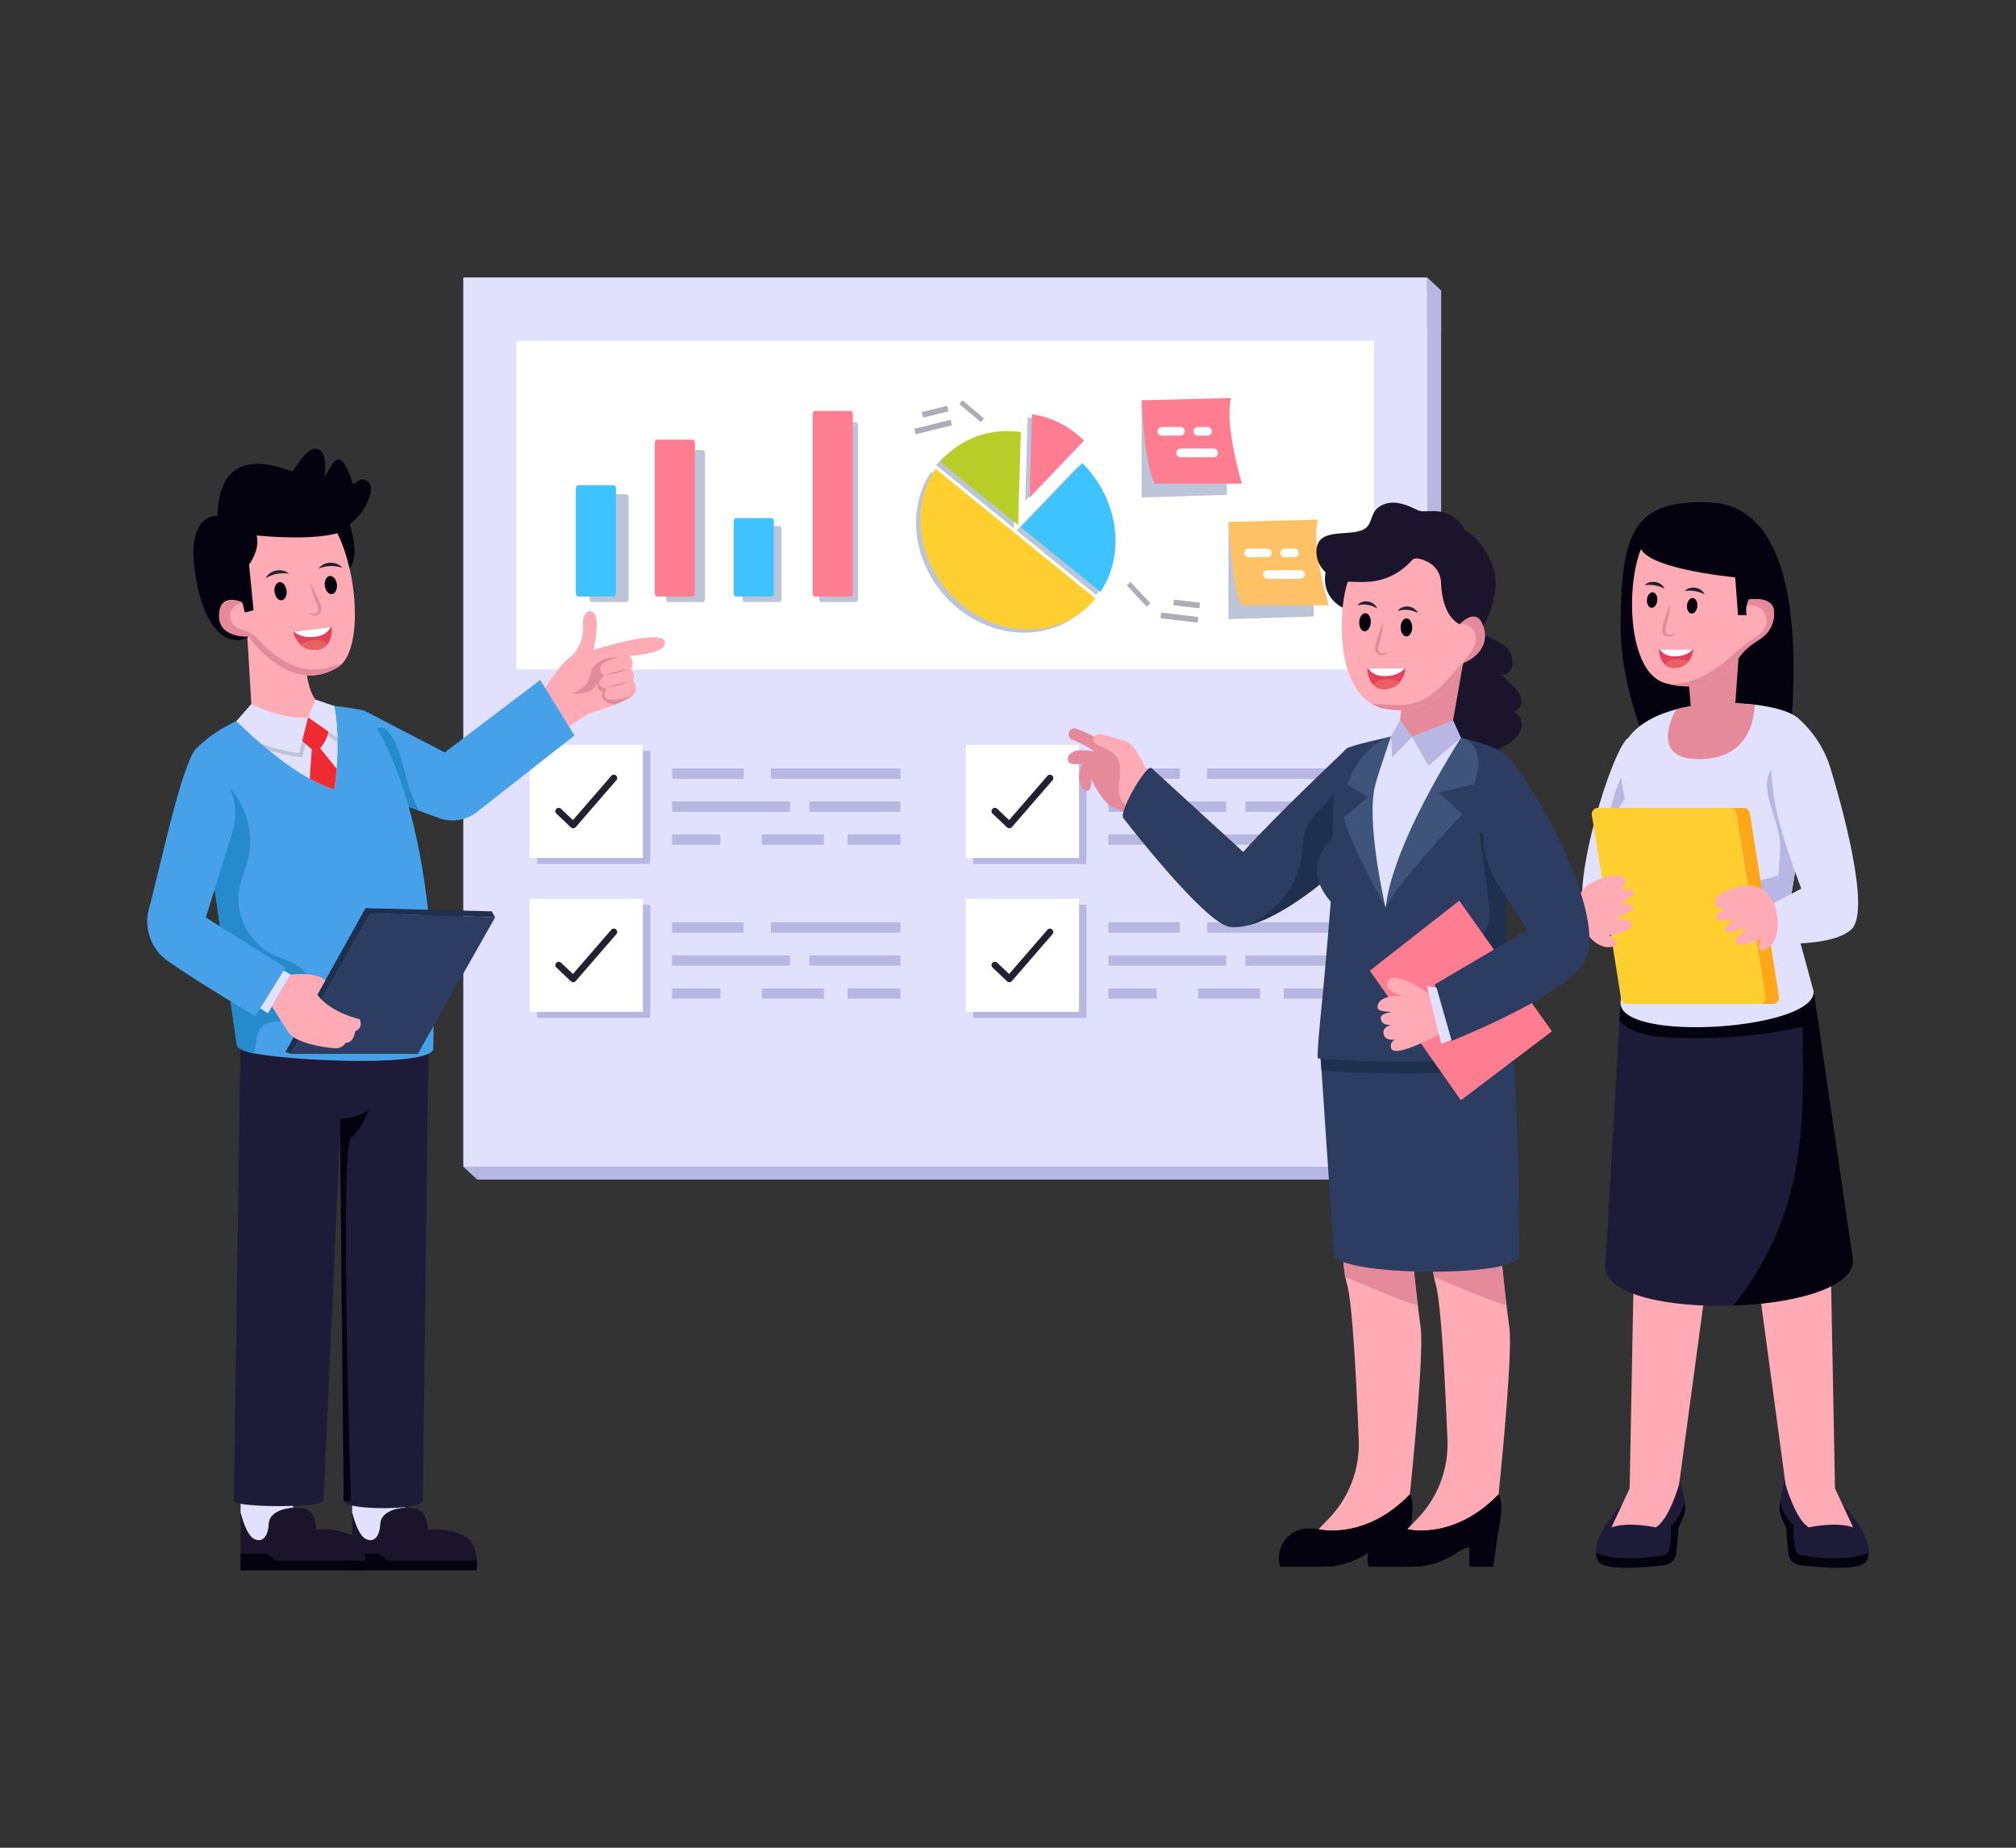 <svg xmlns="http://www.w3.org/2000/svg" enable-background="new 0 0 600 550" viewBox="0 0 600 550" id="survey-analysis"><rect x="0" y="0" width="600" height="550" fill="#333333" stroke="none"/><g><path fill="#b7b7e4" d="M142.037 86.445h286.87v264.677h-286.87z"></path><path fill="#e1e1fe" d="M137.884 82.596h286.87v264.677h-286.87z"></path><path fill="#b7b7e4" d="M428.904 86.445V98.95l-4.148-.847V82.595z"></path><path fill="#fff" d="M153.703 101.424h255.231v97.832H153.703z"></path><path fill="#bcc4d8" d="M187.062 148.079v30.166c0 .538-.298.978-.646.978h-10.282c-.364 0-.662-.44-.662-.978v-30.166c0-.539.298-.98.662-.98h10.282c.348 0 .646.441.646.98zM232.594 157.547v20.698c0 .538-.299.978-.646.978h-10.282c-.364 0-.662-.44-.662-.978v-20.698c0-.538.298-.954.662-.954h10.282c.347 0 .646.416.646.954zM255.36 126.671v51.574c0 .538-.299.978-.647.978h-10.281c-.365 0-.663-.44-.663-.978V126.67c0-.538.298-.979.663-.979h10.281c.348 0 .646.44.646.98zM209.828 134.916v43.329c0 .538-.299.978-.646.978H198.9c-.364 0-.662-.44-.662-.978v-43.329c0-.538.298-.954.662-.954h10.282c.347 0 .646.416.646.954z"></path><path fill="#3ec3fe" d="M183.33 145.43v31.13c0 .556-.307 1.01-.666 1.01h-10.61c-.376 0-.684-.454-.684-1.01v-31.13c0-.556.308-1.01.683-1.01h10.611c.359 0 .667.454.667 1.01zM230.319 155.2v21.36c0 .556-.308 1.01-.667 1.01h-10.61c-.376 0-.684-.454-.684-1.01V155.2c0-.555.308-.984.684-.984h10.61c.36 0 .667.429.667.984z"></path><path fill="#ff7d90" d="M253.813 123.337v53.223c0 .556-.308 1.01-.667 1.01h-10.61c-.376 0-.684-.454-.684-1.01v-53.223c0-.556.308-1.01.684-1.01h10.61c.36 0 .667.454.667 1.01zM206.825 131.846v44.714c0 .556-.308 1.01-.667 1.01h-10.61c-.376 0-.684-.454-.684-1.01v-44.714c0-.556.308-.985.683-.985h10.611c.359 0 .667.43.667.985z"></path><path fill="#bcc4d8" d="m326.231 177.127-23.697-19.24 18.27-19.114c5.29 5.27 8.922 12.292 9.736 20.022.728 6.927-.93 13.295-4.309 18.332zM301.721 157.232l-23.136-18.765c4.678-5.67 11.742-9.208 19.99-9.208 1.32 0 2.64.095 3.949.274l-.803 27.7zM324.753 179.112c-4.668 5.671-11.722 9.209-19.97 9.209-15.955 0-30.253-13.221-31.975-29.526-.728-6.927.94-13.305 4.309-18.342l47.636 38.66zM321.342 132.1l-16.22 16.98.718-24.816c5.86.803 11.288 3.664 15.502 7.835zM339.769 119.15v28.949l25.362-.795v-3.336z"></path><path fill="#ff7d90" d="m366.369 118.48-26.6.67s.746 19.406 3.918 24.818h25.938s-5.265-17.284-3.256-25.488z"></path><path fill="#fff" d="M351.305 127.095h-5.527a1.292 1.292 0 0 0 0 2.585h5.527a1.292 1.292 0 1 0 0-2.585zM355.181 128.387c0 .714.579 1.293 1.293 1.293h2.916a1.292 1.292 0 1 0 0-2.585h-2.916c-.714 0-1.293.579-1.293 1.292zM361.19 133.524h-9.794a1.292 1.292 0 0 0 0 2.585h9.793a1.292 1.292 0 1 0 0-2.585z"></path><path fill="#bcc4d8" d="M365.615 155.347v28.95l25.363-.795v-3.336z"></path><path fill="#ffc165" d="m392.216 154.678-26.6.67s.746 19.406 3.918 24.818h25.938s-5.265-17.284-3.256-25.488z"></path><path fill="#fff" d="M377.152 163.293h-5.527a1.292 1.292 0 0 0 0 2.585h5.527a1.292 1.292 0 1 0 0-2.585zM381.028 164.585c0 .714.579 1.293 1.293 1.293h2.916a1.292 1.292 0 0 0 0-2.585h-2.916c-.714 0-1.293.579-1.293 1.292zM387.036 169.722h-9.793a1.292 1.292 0 0 0 0 2.585h9.793a1.292 1.292 0 1 0 0-2.585z"></path><path fill="#b7cd28" d="m303.008 156.29-23.129-18.767c4.672-5.67 11.735-9.209 19.983-9.209 1.327 0 2.648.097 3.951.272l-.805 27.705z"></path><path fill="#ffcf30" d="m278.41 139.512 47.633 38.657c-4.663 5.669-11.725 9.209-19.973 9.209-15.949 0-30.254-13.222-31.968-29.528-.729-6.93.932-13.3 4.308-18.338z"></path><path fill="#3ec3fe" d="M331.83 157.85c.729 6.93-.932 13.292-4.308 18.33l-23.7-19.232 18.273-19.119c5.29 5.266 8.923 12.293 9.736 20.021z"></path><path fill="#ff7d90" d="m322.632 131.156-16.224 16.98.719-24.82c5.86.803 11.296 3.664 15.505 7.84z"></path><path fill="#aeacb6" d="M288.462 118.229h1.442v8.351h-1.442z" transform="rotate(-49.927 289.183 122.405)"></path><path fill="#aeacb6" d="M338.124 172.554h1.505v8.714h-1.505z" transform="rotate(-43.202 338.876 176.91)"></path><path fill="#aeacb6" d="M350.175 178.287h1.69v11.115h-1.69z" transform="rotate(-83.276 351.02 183.845)"></path><path fill="#aeacb6" d="M352.322 175.873h1.69v7.805h-1.69z" transform="rotate(-83.276 353.167 179.775)"></path><path fill="#aeacb6" d="M272.169 126.267h11.115v1.69h-11.115z" transform="rotate(-13.803 277.726 127.112)"></path><path fill="#aeacb6" d="M274.407 121.703h7.805v1.69h-7.805z" transform="rotate(-13.803 278.31 122.549)"></path><path fill="#b7b7e4" d="M159.854 223.506h33.668v33.668h-33.668z"></path><path fill="#fff" d="M157.662 221.721h33.668v33.668h-33.668z"></path><path fill="#222130" d="m169.903 246.276-4.313-4.087a1 1 0 0 1 1.375-1.452l3.554 3.368 11.44-13.2a1.001 1.001 0 0 1 1.511 1.31l-12.124 13.99a1 1 0 0 1-1.443.07z"></path><path fill="#b7b7e4" d="M200.045 228.735h21.284v3.087h-21.284zM229.439 228.735h38.542v3.087h-38.542zM200.045 238.555h35.1v3.087h-35.1zM240.852 238.555h27.129v3.087h-27.129zM200.045 248.375h14.376v3.087h-14.376zM226.736 248.375h18.471v3.087h-18.471zM252.265 248.375h15.716v3.087h-15.716zM159.854 269.317h33.668v33.668h-33.668z"></path><path fill="#fff" d="M157.662 267.532h33.668V301.2h-33.668z"></path><path fill="#222130" d="M169.903 292.087 165.59 288a1 1 0 0 1 1.375-1.452l3.554 3.368 11.44-13.2a1.001 1.001 0 0 1 1.511 1.31l-12.124 13.99a1 1 0 0 1-1.443.071z"></path><path fill="#b7b7e4" d="M200.045 274.546h21.284v3.087h-21.284zM229.439 274.546h38.542v3.087h-38.542zM200.045 284.366h35.1v3.087h-35.1zM240.852 284.366h27.129v3.087h-27.129zM200.045 294.186h14.376v3.087h-14.376zM226.736 294.186h18.471v3.087h-18.471zM252.265 294.186h15.716v3.087h-15.716zM289.664 223.506h33.668v33.668h-33.668z"></path><path fill="#fff" d="M287.472 221.721h33.668v33.668h-33.668z"></path><path fill="#222130" d="m299.714 246.276-4.314-4.087a1 1 0 0 1 1.375-1.452l3.555 3.368 11.44-13.2a1.001 1.001 0 0 1 1.51 1.31l-12.123 13.99a1 1 0 0 1-1.443.07z"></path><path fill="#b7b7e4" d="M329.856 228.735h21.284v3.087h-21.284zM359.249 228.735h38.542v3.087h-38.542zM329.856 238.555h35.1v3.087h-35.1zM370.662 238.555h27.129v3.087h-27.129zM329.856 248.375h14.376v3.087h-14.376zM356.546 248.375h18.471v3.087h-18.471zM382.075 248.375h15.716v3.087h-15.716zM289.664 269.317h33.668v33.668h-33.668z"></path><path fill="#fff" d="M287.472 267.532h33.668V301.2h-33.668z"></path><path fill="#222130" d="M299.714 292.087 295.4 288a1 1 0 0 1 1.375-1.452l3.555 3.368 11.44-13.2a1.001 1.001 0 0 1 1.51 1.31l-12.123 13.99a1 1 0 0 1-1.443.071z"></path><path fill="#b7b7e4" d="M329.856 274.546h21.284v3.087h-21.284zM359.249 274.546h38.542v3.087h-38.542zM329.856 284.366h35.1v3.087h-35.1zM370.662 284.366h27.129v3.087h-27.129zM329.856 294.186h14.376v3.087h-14.376zM356.546 294.186h18.471v3.087h-18.471zM382.075 294.186h15.716v3.087h-15.716zM137.884 347.273l4.153 3.849v-3.85z"></path><path fill="#e1e1fe" d="M87.22 442.983v5.863c-3.546.189-7.046 1.7-7.204 4.733-.207 3.892-1.876 5.732-4.378 4.535-2.384-1.143-3.887-7.248-4.022-7.82l-.01-.04v-9.822l13.125-1.741 2.488 4.292zM120.42 442.983v5.863c-3.545.189-7.045 1.7-7.203 4.733-.207 3.892-1.876 5.732-4.378 4.535-2.384-1.143-3.887-7.248-4.022-7.82l-.009-.04v-9.822l13.124-1.741 2.489 4.292z"></path><path fill="#1d1b37" d="m127.618 305.767-.104 7.505-.234 16.904-1.43 116.571c0 2.592-18.695 2.87-22.772.846-.499-.247-.778-.53-.778-.846l-1.102-109.143-4.509 100.172-.467 8.971c0 .086-.045.167-.126.239-1.98 1.844-26.52 1.764-26.52-.239l1.72-118.056.26-16.08.122-7.397c8.585.823 16.935 1.399 24.962 1.642 6.578.202 12.94.175 19.041-.117 4.099-.198 8.085-.513 11.937-.972z"></path><path fill="#04020f" d="M104.455 338.618c-3.212 2.66-.414 96.618.005 108.131h-2.16l-1.102-113.651s6.384-.522 8.625-2.92c0 0-1.908 5.579-5.368 8.44z"></path><path fill="#1b152b" d="M141.846 467.405h-37.038v-17.151l.009.04c.135.572 1.638 6.677 4.022 7.82 2.502 1.197 4.171-.643 4.378-4.535.158-3.033 3.658-4.544 7.204-4.733a13.73 13.73 0 0 1 2.965.148c4.26.693 3.869 6.39 3.869 6.39s5.35-.833 10.564 1.6c3.168 1.477 3.973 5.013 4.117 7.555a15.89 15.89 0 0 1-.09 2.866z"></path><path fill="#04020f" d="M141.846 467.405h-37.038v-4.9h7.806l2.677 2.034h26.645a15.89 15.89 0 0 1-.09 2.866z"></path><path fill="#1b152b" d="M108.645 467.405H71.607v-17.151l.009.04c.135.572 1.638 6.677 4.022 7.82 2.502 1.197 4.171-.643 4.378-4.535.158-3.033 3.658-4.544 7.203-4.733a13.73 13.73 0 0 1 2.965.148c4.261.693 3.87 6.39 3.87 6.39s5.35-.833 10.564 1.6c3.168 1.477 3.973 5.013 4.117 7.555.09 1.638-.09 2.866-.09 2.866z"></path><path fill="#04020f" d="M108.645 467.405H71.607v-4.9h7.806l2.677 2.034h26.645c.09 1.638-.09 2.866-.09 2.866z"></path><path fill="#feabb5" d="M187.416 195.22c.014.016.035.04.042.056.028.04.07.098.111.162.375.565 1.24 2.15.149 3.533 0 0 .983 1.2.846 2.483-.032.336-.14.682-.372 1.012 0 0 1.125 1.272.95 2.752v.007a2.54 2.54 0 0 1-.353 1.06c-.114.2-.266.389-.449.583l-.008.008c-.158.165-.33.314-.542.476-.918.689-2.708 1.53-4.807 2.38a93.27 93.27 0 0 1-6.934 2.438c-2.194.666-7.871 5.126-8.691 5.19-3.485-2.801-5.37-7.296-5.249-12.464 0 0 4.928-7.559 7.256-9.047 2.329-1.487 4.565-5.99 4.152-9.588-.421-3.598 1.964-5.551 3.47-3.475 1.506 2.068-.311 10.638-.311 10.638s19.899-6.29 21.131-2.534c1.24 3.757-10.391 4.33-10.391 4.33z"></path><path fill="#e48a9a" d="M188.79 206.289a3.127 3.127 0 0 1-.453.581 4.079 4.079 0 0 1-.546.482c-.916.685-2.711 1.533-4.806 2.377h-.005c-5.466-.938-3.562-3.967-3.562-3.967-1.569.17-1.88-2.431-1.88-2.431-.885 3.725-7.186 3.122-7.186 3.122 6.975-3.203 4.113-5.798 6.825-8.53 2.713-2.738 6.8-2.137 6.8-2.137l.851 3.398 3.735 2.273c-.034.335-.142.68-.372 1.01 0 0 1.718 1.941.6 3.822z"></path><path fill="#feabb5" d="M189.142 205.218v.007c-.11.354-.228.708-.353 1.06l-.449.583-.008.008c-.238.106-4.544 2.022-7.231 1.207-2.755-.842-.225-3.438-.225-3.438s-1.164.686-2.272-.5c-1.114-1.195 1.337-3.112 1.337-3.112s-1.428-.464-1.3-2.254c.19-2.679 8.775-3.56 8.775-3.56.014.017.035.041.042.057.028.04.07.098.111.162.375.565 1.24 2.15.149 3.533 0 0 .983 1.2.846 2.483-.032.336-.14.682-.372 1.012 0 0 1.125 1.272.95 2.752z"></path><path fill="#dc7b6b" d="M179.848 200.995a60.025 60.025 0 0 1 7.565-1.862 60.033 60.033 0 0 1-7.565 1.862zM180.876 204.645a39.972 39.972 0 0 1 6.144-1.64 40.05 40.05 0 0 1-6.144 1.64z"></path><path fill="#46a1e9" d="m105.08 234.085 7.124 2.638 2.554.938 9.919 3.65 5.842 2.155a11.921 11.921 0 0 0 11.897-2.127l28.558-22.42-10.206-16.513-28.42 21.566-23.96-12.455-2.908 9.789-.4 12.78z"></path><path fill="#258bca" d="m109.084 224.557 3.12 12.166 2.554.938 9.919 3.65a42.682 42.682 0 0 1-2.795-6.631c-1.264-3.873-2.053-8.117-3.502-11.823-1.086-2.768-3.77-7.978-6.167-5.832-1.43 1.281-2.405 4.55-3.13 7.532z"></path><path fill="#46a1e9" d="m58.006 223.223 2.946 20.732 9.488 66.813c.081 1.272 2.04 2.179 5.16 2.771 13.439 2.54 53.714 3.974 53.348-1.511 1.772-77.347-20.561-100.507-20.561-100.507a78.09 78.09 0 0 0-8.925-1.382c-12.05-1.133-21.318 1.075-28.005 3.985-8.96 3.893-13.289 9.047-13.451 9.1z"></path><path fill="#258bca" d="m60.952 243.955 9.488 66.813c.081 1.272 2.04 2.179 5.16 2.771.185-.645.307-1.313.394-1.958.303-2.266.535-4.817 2.29-6.28 1.97-1.645 4.886-1.134 7.396-1.645 3.12-.633 5.805-3.085 6.711-6.136.907-3.056-.006-6.577-2.277-8.808-2.499-2.458-6.171-3.196-9.297-4.788-6.972-3.55-11.074-11.993-9.558-19.662.564-2.83 1.784-5.485 2.493-8.28 1.911-7.536-.256-15.978-5.56-21.66l-.291 1.452c-.36 2.638-2.319 4.77-4.428 6.385-.813.628-1.673 1.209-2.521 1.796z"></path><path fill="#46a1e9" d="M58.008 223.226c-4.281 6.573-9.016 29.15-13.621 47.127a14.294 14.294 0 0 0 5.543 15.688c9.758 6.82 26.037 16.454 26.037 16.454l8.996-14.446-23.68-14.95 7.914-25.577a18.133 18.133 0 0 0-5.119-18.772l-6.07-5.524z"></path><path fill="#e1e1fe" d="m84.423 288.916 2.15 1.184-6.836 11.5-2.316-1.44zM70.431 214.629a194.908 194.908 0 0 0 7.17 6.63l.019.01c.836.734 1.69 1.449 2.526 2.145 3.994 3.307 8.006 6.176 12.036 8.378 2.434 1.346 4.876 2.433 7.328 3.24.297-2.089.53-4.16.687-6.203.205-2.638.298-5.238.26-7.792 0-.483-.009-.957-.027-1.44a67.223 67.223 0 0 0-.92-9.454 63.456 63.456 0 0 0-6.241-.307c-.427 0-.845.01-1.263.01-3.836.074-7.328.492-10.495 1.151-.743.149-1.476.307-2.182.492-2.917.715-5.786 1.394-8.09 2.387l-.808.753z"></path><path fill="#bcc4d8" d="M70.428 214.624c2.301 2.231 4.87 4.62 7.176 6.636l.012.005c.842.738 1.69 1.453 2.533 2.15 4.067 1.244 8.524 1.865 8.762 1.9l1.028.145 2.522-10.01 8 5.589c-.005-.483-.017-.959-.028-1.441a68.262 68.262 0 0 0-.918-9.46 65.017 65.017 0 0 0-7.507-.29l-1.058 2.568c-.29.018-.592.023-.889.023-3.05 0-6.118-.691-8.547-1.446-.75.15-1.476.313-2.184.494-2.917.72-5.788 1.394-8.088 2.393l-.814.744z"></path><path fill="#feabb5" d="M93.879 208.239c-2.705-3.725-3.052-10.185-2.969-17.143l-17.752-9.38 1.64 27.836 8.06 8.995 8.836-5.015 3.115-1.02-.93-4.273z"></path><path fill="#ee2a33" d="m92.795 223.024-.613 8.768c2.434 1.346 4.876 2.433 7.328 3.24.297-2.089.53-4.16.687-6.203l-4.94-6.13c1.513-1.532 2.414-3.817 2.665-5.934l-1.876-1.496-4.235-1.718s-4.105 2.73-3.845 4.328c.26 1.588 4.83 5.145 4.83 5.145z"></path><path fill="#e1e1fe" d="M70.374 214.621c2.3 2.231 4.87 4.622 7.178 6.639l.011.005c4.393 1.93 11.452 2.9 11.452 2.9l2.679-10.633c-4.48.377-9.134-.86-12.417-2.045-2.701-.982-4.48-1.935-4.48-1.935l-4.423 5.07zM91.694 213.532l8.686 6.066a68.283 68.283 0 0 0-.918-9.46l-5.583-1.9-.663 1.598-1.522 3.696z"></path><path fill="#2c3d61" d="m110.244 271.909 37.127 1.14-23.026 40.646H86.573z"></path><path fill="#1e304e" d="m147.371 273.049-1.037-1.777-37.549-.944-23.822 42.778 1.61.59 23.671-41.787z"></path><path fill="#feabb5" d="M86.573 290.1s7.343-.923 10.268 1.676l-2.383 4.279s2.848 4.804 12.571 7.323c0 0 1.32 2.461-1.32 3.602 0 0-.36 3.481-2.881 3.421 0 0-.78 1.741-3.182 1.621-2.4-.12-11.585-1.38-13.805-4.742-2.221-3.361-4.91-7.688-4.91-7.688l5.642-9.492zM74.004 189.5s12.257 18.009 26.615 9.041a5.828 5.828 0 0 0 1.202-.997c4.4-4.603 4.753-17.303 2.215-28.355-.873-3.825-2.097-7.456-3.62-10.484-1.257-2.505-2.716-4.59-4.35-6.048l-.01.001c-1.92-1.726-4.085-2.562-6.461-2.15C77.002 152.68 66.209 161.2 66.209 161.2l4.237 13.451.418 1.182 1.217 3.42s-6.713-3.22-6.92 3.83c-.207 7.052 8.843 6.417 8.843 6.417z"></path><path fill="#e48a9a" d="M74.004 189.5s12.257 18.009 26.615 9.041a5.828 5.828 0 0 0 1.202-.997c-3.225 1.073-6.888 2.078-10.257 1.642-4.929-.62-9.43-3.566-12.96-7.055-1.508-1.494-2.875-3.247-4.822-4.12-1.209-.539-2.594-.703-3.67-1.48-1.34-.958-1.943-2.825-1.427-4.385.527-1.561 2.127-2.687 3.78-2.647l.131-1.24c.404-.585.136-1.452-.415-1.9-.37-.308-.834-.453-1.317-.526l1.217 3.42s-6.713-3.22-6.92 3.83c-.207 7.052 8.843 6.417 8.843 6.417z"></path><path fill="#04020f" d="m101.112 150.656-.012-.096c-.312-2.55 2.553-5.246 4.584-6.818.827-.64 1.862-1.2 2.875-.943.943.24 1.597 1.163 1.773 2.12s-.047 1.943-.347 2.868c-1.468 4.524-4.935 8.359-9.289 10.273"></path><path fill="#04020f" d="M74.006 189.5s-9.051.634-8.844-6.418c.207-7.05 6.92-3.83 6.92-3.83l.8 3.066 2.579-.66-1.337-13.625s3.373-4.316 2.246-8.646c0 0 15.735 1.69 24.047-.683 2.442-.694 6.325-8.543 5.645-11.088-5.635-21.072-7.877-4.975-10.869-4.396-2.983.567-29.67-17.271-30.48 10.329 0 0-8.86-.881-6.84 15.551 2.551 20.774 11.611 23.456 16.133 20.4z"></path><path fill="#04020f" d="M84.61 145.288a36.007 36.007 0 0 1 5.892-9.611c1.05-1.229 2.573-2.494 4.104-1.976 1.353.458 1.9 2.068 2.075 3.486.538 4.334-.73 8.864-3.438 12.291M96.066 152.656c1.635 1.457 3.093 3.543 4.35 6.048 1.524 3.028 2.748 6.659 3.621 10.484 3.445-4.223-.345-14.778-.623-14.814l-3.163-1.23s-2.747-.391-4.185-.488zM81.706 176.202c.182 1.484 1.137 2.59 2.123 2.469.996-.122 1.645-1.425 1.463-2.909-.182-1.484-1.127-2.591-2.123-2.47-.985.122-1.645 1.426-1.463 2.91zM96.67 174.367c.183 1.484 1.137 2.59 2.123 2.47.996-.123 1.645-1.425 1.463-2.91-.182-1.483-1.126-2.59-2.122-2.469-.986.121-1.645 1.425-1.463 2.91z"></path><path fill="#222130" d="M85.986 170.734c-2.568-.31-4.734.072-6.914 1.377 1.186-2.485 4.851-3.14 6.914-1.377zM101.891 168.998c-2.484-.722-4.683-.694-7.046.24 1.572-2.26 5.295-2.313 7.046-.24z"></path><path fill="#e48a9a" d="M92.237 173.487c1.184 1.865 2.085 3.845 2.92 5.853.447 1.035.952 2.662-.223 3.516-1.097.78-2.397.256-3.34-.405.544.107 1.076.25 1.582.242 1.843-.026 1.824-1.433 1.055-2.977-.804-2.02-1.54-4.067-1.994-6.23z"></path><path fill="#e5415c" d="M87.281 188.034s.436 2.231 2.117 3.824c.994.93 2.406 1.646 4.41 1.583 1.77-.066 2.92-.753 3.646-1.67 1.634-2.01 1.261-5.139 1.261-5.139l-11.434 1.402z"></path><path fill="#fff" d="M87.51 188.006c1.068.96 2.807 1.779 5.576 1.61 3.172-.186 4.649-1.58 5.32-2.946l-10.896 1.336z"></path><path fill="#e86060" d="M89.398 191.858c.994.93 2.406 1.646 4.41 1.583 1.77-.066 2.92-.753 3.646-1.67-.736-.73-2.173-1.564-4.613-1.184-1.786.27-2.834.792-3.443 1.271z"></path><path fill="#e1e1fe" d="M484.645 219.584c-4.653 2.829-17.32 43.596-12.87 53.643 4.529 10.224 26.795-19.212 26.457-19.077-.338.135-9.127-32.387-9.127-32.387l-4.46-2.18z"></path><path fill="#b7b7e4" d="M478.138 255.394c.976 3.352 3.115 6.219 4.789 9.282 4.877 8.926 3.067 13.684 5.823 14.295.979.217 1.916-.489 2.589-1.233 2.291-2.534 3.378-5.98 3.621-9.388.243-3.409-.29-6.821-.886-10.186-1.031-5.832-2.269-11.653-4.208-17.258-.746-2.155-2.873-14.6-6.873-10.195-.92 1.013-2.065 4.378-2.419 5.647-1.628 5.836-4.304 12.614-2.436 19.036z"></path><path fill="#1d1b37" d="M499.413 455.682c.108.631-.243 4.053-.534 6.671a3.992 3.992 0 0 1-3.492 3.53c-5.873.707-18.093 1.776-19.772-1.274-.037-.064-.075-.145-.118-.237a4.984 4.984 0 0 1-.443-1.425 5.63 5.63 0 0 1-.08-.745c-.27-6.186 7.955-14.687 7.955-14.687l17.03-7.362s.917 4.01 1.343 6.898c.13.87.21 1.636.21 2.16 0 2.272-2.272 5.424-2.099 6.47zM531.73 455.682c-.108.631.243 4.053.534 6.671a3.992 3.992 0 0 0 3.492 3.53c5.873.707 18.093 1.776 19.772-1.274.037-.064.075-.145.118-.237a4.98 4.98 0 0 0 .443-1.425 5.63 5.63 0 0 0 .081-.745c.27-6.186-7.956-14.687-7.956-14.687l-17.03-7.362s-.917 4.01-1.343 6.898c-.13.87-.21 1.636-.21 2.16 0 2.272 2.272 5.424 2.099 6.47z"></path><path fill="#feabb5" d="m507.5 384.213-7.779 57.66s-2.967 10.577-6.965 12.77c0 0-7.998-1.806-13.157 0l5.417-11.61 1.29-68.237 21.193 9.417zM523.64 384.213l7.779 57.66s2.966 10.577 6.965 12.77c0 0 7.998-1.806 13.157 0l-5.417-11.61-1.29-68.237-21.194 9.417z"></path><path fill="#04020f" d="M533.055 218.82c-.247 10.147-22.173 12.78-22.173 12.78l-13.96 4.573c-1.935-3.345-14.837-26.587-14.602-50.929.247-26.31 3.709-36.627 26.434-35.71 31.073 1.264 24.554 59.135 24.3 69.287z"></path><path fill="#1d1b37" d="M551.469 375.1c.228 8.22-17.505 12.893-35.635 13.517-18.707.655-37.834-2.999-38.062-11.485l4.216-73.248.305-5.335 32.476-10.587 25.032 7.23L551.47 375.1z"></path><path fill="#04020f" d="M551.469 375.1c.228 8.22-17.505 12.893-35.635 13.517 7.817-9.605 13.616-20.862 16.859-32.834 4.391-16.226 4.08-33.298 3.737-50.11a151.096 151.096 0 0 1-40.026 3.128c-5.176-.282-11.06-1.324-14.416-4.917l.305-5.335 32.476-10.587 25.032 7.23L551.47 375.1z"></path><path fill="#e1e1fe" d="M539.794 295.193c.144 11.37-57.364 15.138-57.501 3.356l.152-1.416 3.988-37.149s-3.44-3.676-6.758-7.946c-2.208-2.839.25-8.242 2.146-11.546.959-1.659 1.766-2.793 1.766-2.793s-2.405-10.518-.853-14.628c2.512-6.577 9.272-10.107 16.136-11.919a49.697 49.697 0 0 1 4.36-.951c6.41-1.096 13.251-1.12 19.013-.442 5.792.678 10.488 2.063 12.55 3.753 0 0 .016.007.03.022 3.593 3.03 2.832 18.076 1.295 31.73a361.756 361.756 0 0 1-1.637 12.498c-.091.578-.175 1.141-.258 1.69-.16 1.073-.32 2.077-.472 3.006-.214 1.392-.419 2.603-.587 3.6a426.483 426.483 0 0 1-.502 2.938l1.005 3.698 2.207 8.106 3.92 14.393z"></path><path fill="#bcc4d8" d="M528.438 264.33c.198.19.426.327.67.403.023.838-1.264-.99-.67-.403z"></path><path fill="#b7b7e4" d="M536.118 245.264a361.756 361.756 0 0 1-1.637 12.498c-.091.578-.175 1.141-.258 1.69-.16 1.073-.32 2.077-.472 3.006a8.53 8.53 0 0 1-1.918 1.697c-.8.517-1.873.852-2.725.578-.084-3.447.769-9.688.685-13.136-.152-6.02-3.782-11.924-3.935-17.937-.038-1.72.662-4.211 1.979-5.596 1.278-1.34 3.874-1.796 5.312-.51 1.271 1.126 1.523 2.983 1.69 4.673.426 4.346.86 8.692 1.279 13.037z"></path><path fill="#b7b7e4" d="M533.164 266.058a426.483 426.483 0 0 1-.502 2.938l1.005 3.698c-6.135.921-12.406.26-18.525-.73-9.913-1.614-19.785-4.044-29.774-2.025.01-.104 1.071-10.02 1.004-9.392 3.21-1.364 5.105.35 22.24 1.698 4.954.388 9.962.616 14.864-.19 3.92-.648 7.786-2.01 11.005-4.293-.091.578-.175 1.141-.258 1.69-.404 2.679-.777 4.947-1.059 6.606z"></path><path fill="#e1e1fe" d="M534.796 213.514s7.04 5.37 9.986 15.115c2.946 9.745 12.39 42.682 6.119 48.12s-23.836 3.944-23.836 3.944l-.413-11.195 9.443-4.986s-6.724-17.3-8.084-27.045c-1.36-9.745-2.9-25.621 6.785-23.953z"></path><path fill="#04020f" d="M499.41 455.682c.108.631-.243 4.053-.534 6.671a3.992 3.992 0 0 1-3.493 3.53c-5.872.707-18.092 1.776-19.77-1.274-.039-.064-.076-.145-.12-.237-.08-.189-.178-.427-.27-.68a4.98 4.98 0 0 1-.172-.745 5.63 5.63 0 0 1-.081-.745c6.029 2.85 19.512 1.296 21.018.351 1.668-1.042 1.338-8.604 1.338-8.604 2.915-2.078 3.973-6.898 3.973-6.898.13.87.21 1.636.21 2.16 0 2.272-2.272 5.424-2.1 6.47zM531.73 455.682c-.108.631.243 4.053.534 6.671a3.992 3.992 0 0 0 3.492 3.53c5.873.707 18.093 1.776 19.772-1.274.037-.064.075-.145.118-.237.081-.189.178-.427.27-.68a4.98 4.98 0 0 0 .173-.745 5.63 5.63 0 0 0 .081-.745c-6.029 2.85-19.512 1.296-21.018.351-1.668-1.042-1.339-8.604-1.339-8.604-2.914-2.078-3.972-6.898-3.972-6.898-.13.87-.21 1.636-.21 2.16 0 2.272 2.272 5.424 2.099 6.47z"></path><path fill="#ffcf30" d="M523.644 298.812h-39.379a1.825 1.825 0 0 1-1.798-1.534l-8.7-54.68a1.818 1.818 0 0 1 1.799-2.104h39.378c.893 0 1.652.652 1.793 1.534l8.705 54.674a1.826 1.826 0 0 1-1.798 2.11z"></path><path fill="#ffa719" d="M527.67 298.812h-4.026a1.826 1.826 0 0 0 1.798-2.11l-8.705-54.674a1.819 1.819 0 0 0-1.793-1.534h4.027c.893 0 1.657.652 1.798 1.534l8.7 54.674a1.822 1.822 0 0 1-1.799 2.11z"></path><path fill="#e48a9a" d="M522.215 209.762c-.124 4.333-1.787 15.842-15.895 16.195-14.26.359-9.617-10.78-7.483-14.807a49.555 49.555 0 0 1 4.362-.947l-.718-8.453 14.949-5.972-.964 13.526 5.749.458z"></path><path fill="#feabb5" d="M528.664 271.103c-.645-3.161-3.697-8.86-10.673-7.255-6.975 1.605-8.23 4.046-7.394 5.511s2.651.907 2.651.907-3.627 2.58-2.372 3.488 5.15-.527 5.15-.527-3.964 3.805-2.15 4.154c1.814.349 6.208-1.465 6.208-1.465s-5.371 4.325-2.79 5.162c2.58.837 6.79-1.836 6.79-1.836s-1.341 3.342-.016 3.62c1.325.28 6.592-1.98 4.596-11.76zM470.342 274.552c-1.377-2.918-2.347-9.308 4.2-12.202 6.546-2.894 9.014-1.692 9.221-.017.208 1.674-1.579 2.314-1.579 2.314s4.45-.106 3.989 1.372-4.44 2.663-4.44 2.663 5.454.672 4.21 2.038c-1.242 1.366-5.848 2.546-5.848 2.546s6.892.246 5.327 2.462c-1.566 2.216-6.538 2.598-6.538 2.598s3.077 1.872 2.183 2.889c-.894 1.017-6.466 2.363-10.725-6.663zM528.016 182.335c.061 4.356-2.497 6.904-4.85 8.322-2.343 1.418-4.408 3.237-5.96 5.497-4.7 6.852-12.216 9.834-21.575 7.192-14.57-4.058-11.385-46.523-1.305-45.793 12.278.883 27.823 9.493 27.823 9.493l-1.048 6.894-.689 4.552s7.532-1.397 7.604 3.843z"></path><path fill="#e48a9a" d="M528.016 182.335c.061 4.356-2.497 6.904-4.85 8.322-2.343 1.418-4.408 3.237-5.96 5.497-2.897 4.223-9.082 10.048-20.188 7.541 3.75-.144 7.48-1.13 10.767-2.928 4.983-2.733 8.836-7.1 13.521-10.305 1.5-1.028 3.155-2.014 3.966-3.637.874-1.737.483-4.028-.904-5.384-1.397-1.367-3.688-1.695-5.414-.781l-1.994-.781c.853-1.726 1.716-3.462 3.01-4.89.34-.38.72-.73 1.13-1.049l-.688 4.552s7.532-1.397 7.604 3.843z"></path><path fill="#04020f" d="M520.408 178.492s-1.146 2.163-.55 4.613h-2.583l-.86-11.257s-29.769-2.736-28.274-10.196c1.495-7.46 11.588-8.873 11.985-8.94s12.58 0 12.58 0l7.702 7.55s5.607 3.707 5.74 4.104c.132.398.198 4.702 0 4.966-.199.265-5.74 9.16-5.74 9.16zM505.162 180.477c-.126 1.273-.92 2.238-1.767 2.154-.854-.085-1.435-1.187-1.308-2.46.126-1.272.912-2.238 1.766-2.153.846.084 1.436 1.186 1.31 2.46z"></path><path fill="#222130" d="M501.394 175.884c1.683-1.654 4.96-1.143 5.941 1.042-1.949-.985-3.715-1.255-5.941-1.042z"></path><path fill="#04020f" d="M493.24 178.763c-.127 1.273-.922 2.238-1.767 2.154-.855-.085-1.435-1.187-1.31-2.46.127-1.272.913-2.238 1.768-2.153.845.084 1.435 1.186 1.308 2.46z"></path><path fill="#222130" d="M489.471 174.17c1.684-1.654 4.96-1.143 5.942 1.042-1.95-.985-3.716-1.255-5.942-1.042z"></path><path fill="#e48a9a" d="M497.158 179.728c-.182 2.181-.659 4.282-1.205 6.364-.57 1.61-.42 2.989 1.39 2.794.498-.052 1.004-.256 1.525-.425-.845.765-2.06 1.438-3.235.803-1.26-.698-.96-2.36-.645-3.433.579-2.073 1.227-4.128 2.17-6.103z"></path><path fill="#e5415c" d="M503.994 193.315s-.143 2.018-1.456 3.608c-.777.928-1.946 1.714-3.723 1.875-1.572.134-2.661-.348-3.402-1.08-1.662-1.599-1.67-4.403-1.67-4.403h10.25z"></path><path fill="#fff" d="M503.789 193.315c-.84.965-2.287 1.875-4.751 2.027-2.822.179-4.277-.893-5.019-2.027h9.77z"></path><path fill="#e86060" d="M502.538 196.923c-.777.928-1.946 1.714-3.723 1.875-1.572.134-2.661-.348-3.402-1.08.57-.724 1.75-1.617 3.946-1.545 1.608.044 2.59.393 3.18.75z"></path><path fill="#e48a9a" d="m340.776 236.187-4.874 5.712s-1.92-.312-4.854-1.682c-2.924-1.37-6.336-8.363-6.336-8.363s.332 3.189-.984 3.502c-1.316.303-2.059-1.623-2.507-3.051-.458-1.419.908-5.019.908-5.019s-3.1.508-3.86-.196c-.76-.714-.76-2.386 1.209-3.345 1.9-.93 5.868-.078 6.2-.01-1.492-1.31-4.66-2.768-6.59-3.6a1.722 1.722 0 0 1-.907-2.279 1.719 1.719 0 0 1 2.213-.93c2.223.881 6.044 2.485 6.063 3.16 0 0 7.983 3.248 8.178 3.15.254 0 6.141 12.951 6.141 12.951z"></path><path fill="#feabb5" d="M342.828 233.793s-3.774-12.276-8.166-13.255c-4.393-.98-8.134-3.429-9.24-.751-1.106 2.677 7.157 2.318 7.808 7.9s-2.45 9.783 3.508 13.234l6.09-7.128z"></path><path fill="#2c3d61" d="M334.292 243.47s24.3 31.59 31.798 32.452c1.632.187 3.427 0 5.3-.465 11.774-2.889 26.76-16.677 26.76-16.677l1.463-21.46 1.332-14.608s-21.531 20.314-30.948 30.881l-27.18-24.89c-1.353-1.903-9.871 12.872-8.525 14.767z"></path><path fill="#1e304e" d="M371.39 275.457c11.774-2.889 26.76-16.677 26.76-16.677l1.463-21.46a65.057 65.057 0 0 0-.898-2.702l-.325-2.794c-.07 2.748-1.802 5.17-3.682 7.173-1.888 2.003-4.039 3.836-5.323 6.266-1.865 3.564-1.586 7.826-2.399 11.762-1.075 5.217-4.131 9.914-8.115 13.447-2.252 1.995-4.79 3.641-7.482 4.985z"></path><path fill="#1b152b" d="M420.382 210.025c.417 4.945 2.729 9.759 6.359 13.056a16.61 16.61 0 0 0 4.112 2.763c1.977.937 4.205 1.48 6.36 1.115 1.522-.262 2.933-.965 4.316-1.649.984-.496 1.968-.983 2.952-1.47 1.021-.515 2.051-1.021 3.035-1.592v-.01a19.939 19.939 0 0 0 1.7-1.068c1.652-1.152 3.193-2.716 3.592-4.701.4-1.986-.77-4.384-2.757-4.665 1.197.047 2.283-.955 2.6-2.126.305-1.17-.029-2.445-.65-3.484-.632-1.04-1.514-1.892-2.396-2.726-.919-.88-1.847-1.76-2.766-2.64 1.142.158 2.293-.563 2.85-1.575.566-1.011.622-2.247.38-3.38-.798-3.813-4.056-4.777-7.073-6.314-2.971-1.507-5.58-3.437-9.098-2.603-2.813.674-5.17 2.622-7.093 4.804-4.372 4.965-6.98 11.643-6.423 18.265zM398.118 164.142c-3.349 2.764-4.736 7.78-3.104 11.823 1.631 4.043 6.255 6.673 10.494 5.8 4.24-.874 7.507-5.294 6.945-9.622-.344-2.656-1.983-5.06-4.188-6.553s-4.927-2.113-7.58-1.986"></path><path fill="#e48a9a" d="m432.45 214.508 3.057-17.446-17.66 6.194-1.41 13.456.65 7.652 11.212-1.433z"></path><path fill="#feabb5" d="M392.432 455.195s13.765 3.507 27.162-10.371c0 0 4.343-41.389 3.213-49.763a467.984 467.984 0 0 1-1.629-13.464c-1.304-12.191-1.462-18.605-1.462-18.605l-20.34 2.456s.044 5.327.464 10.221c.219 2.491.534 4.868.998 6.37 1.71 5.582 2.93 30.614 3.55 46.589a31.887 31.887 0 0 1-8.825 23.301l-3.13 3.266z"></path><path fill="#04020f" d="M380.676 464.423c.043.57.134 1.204.283 1.909h13.137c4.734 0 9.283-1.587 13.207-4.26 1.162-.792 2.42-1.424 3.623-1.587v5.847h7.058l1.206-8.688.022-.106c.254-1.083 2.265-10.083.38-12.718-13.395 13.878-27.158 10.375-27.158 10.375s-.928-.112-2.302-.22c-5.297-.421-9.857 3.965-9.466 9.312l.01.136z"></path><path fill="#04020f" d="M380.676 464.423c.043.57.134 1.204.283 1.909h13.137c4.734 0 9.283-1.587 13.207-4.26 1.162-.792 2.42-1.424 3.623-1.587v5.847h7.058l1.206-8.688.022-.106c-2.174-.178-5.195-.235-7.827.341-1.49.325-2.956 1.086-4.269 1.979-4.224 2.872-9.125 4.565-14.22 4.565h-12.22z"></path><path fill="#feabb5" d="M418.831 455.192s13.767 3.512 27.163-10.37c0 0 4.335-41.388 3.212-49.761a563.001 563.001 0 0 1-.836-6.51 493.411 493.411 0 0 1-.798-6.95c-1.3-12.195-1.457-18.61-1.457-18.61l-20.34 2.454s.047 5.329.464 10.227c.14 1.593.316 3.129.548 4.43.13.74.278 1.396.446 1.94 1.708 5.582 2.933 30.608 3.555 46.587a31.912 31.912 0 0 1-8.828 23.303l-3.129 3.26z"></path><path fill="#04020f" d="M407.073 464.423c.043.57.135 1.204.283 1.909h13.137c4.734 0 9.284-1.587 13.207-4.26 1.163-.792 2.421-1.424 3.623-1.587v5.847h7.058l1.207-8.688.02-.106c.255-1.083 2.266-10.083.382-12.718-13.396 13.878-27.158 10.375-27.158 10.375s-.928-.112-2.303-.22c-5.297-.421-9.857 3.965-9.466 9.312l.01.136z"></path><path fill="#04020f" d="M407.073 464.423c.043.57.135 1.204.283 1.909h13.137c4.734 0 9.284-1.587 13.207-4.26 1.163-.792 2.421-1.424 3.623-1.587v5.847h7.058l1.207-8.688.02-.106c-2.173-.178-5.194-.235-7.826.341-1.489.325-2.956 1.086-4.269 1.979-4.224 2.872-9.125 4.565-14.22 4.565h-12.22z"></path><path fill="#e48a9a" d="M425.775 365.445s.047 5.329.464 10.227c.14 1.593.316 3.129.548 4.43 7.436 3.035 14.417 6.22 21.583 8.449a493.411 493.411 0 0 1-.798-6.95c-1.3-12.195-1.457-18.61-1.457-18.61l-20.34 2.454zM399.345 365.445s.047 5.329.465 10.227c.139 1.593.315 3.129.547 4.43 7.436 3.035 14.417 6.22 21.584 8.449a492.982 492.982 0 0 1-.799-6.95c-1.3-12.195-1.457-18.61-1.457-18.61l-20.34 2.454z"></path><path fill="#2c3d61" d="M450.018 310.83c.227.837.44 2.711.626 5.302 1.062 14.313 1.593 57.67 1.593 57.67-.064 6.667-55.316 6.123-55.252-.544l-3.675-54.615-.54-6.905 1.85-.909h55.398z"></path><path fill="#1e304e" d="m392.77 311.737.54 6.906c3.741.552 48.043 2.67 57.334-2.511-.207-2.888-.448-4.897-.705-5.558-1.534-3.942-20.848-9.048-20.848-9.048l-21.23 2.803-15.09 7.408z"></path><path fill="#2c3d61" d="M451.708 311.981c-7.795 6.008-55.644 3.736-59.553 3.01-.176-1.358.606-9.954 1.493-18.761 1.016-10.166 2.404-27.815 2.404-27.815-8.8-10.248-.968-17.146.596-19.266 0 0-.467-22.076 3.968-26.222 1.132-1.065 12.545-3.454 13.362-3.689.023 0 .035 0 .07-.011l20.727.433h.443s10.34 2.378 12.908 5.176c2.164 2.35.373 35.37.21 38.742-.269 5.575-.315 13.75-.315 13.75l1.365 17.285.047.363 2.275 17.005z"></path><path fill="#1e304e" d="M449.433 294.976c-4.435 2.46-9.348 4.006-14.203 5.516-3.07.96-6.676 1.85-9.29-.035-3.07-2.213-2.824-7.179-.583-10.247 4.446-6.066 14.434-6.88 17.249-14.195 1.073-2.787.7-5.89.315-8.854a9880.17 9880.17 0 0 1-2.58-19.687l4.482 3.058c1.33 1.1 2.66 2.213 3.956 3.36-.14 3.479-.303 6.805-.443 9.686-.269 5.575-.315 13.75-.315 13.75l1.365 17.285.047.363z"></path><path fill="#3f547a" d="M399.986 243.307c1.063 6.389 12.398 26.926 12.398 26.926 2.888-6.855 22.843-27.864 22.843-27.864l-7.089-6.518 10.6-2.381c4.239-12.705-3.96-13.818-3.96-13.818h-.006l-20.73-.425-.06.02c-9.495 3.03-12.973 14.283-12.973 14.283l6.119 3.731-7.142 6.046z"></path><path fill="#e1e1fe" d="M412.383 270.237c1.145-10.747 7.881-25.085 13.672-35.75 4.679-8.612 8.727-14.831 8.727-14.831l-2.33-5.148-12.205 4.855-3.569-4.955-2.7 4.836s-2.278 6.64-3.67 10.983c-.149.461-.29.938-.43 1.424-.2.652-.39 1.33-.573 2.025-2.895 10.923 3.078 36.561 3.078 36.561z"></path><path fill="#feabb5" d="M435.582 197.301s-6.145 16.189-22.704 13.833c-1.746-.245-3.297-.81-4.65-1.63-9.107-5.4-9.91-22.012-8.2-31.887.447-2.61 1.064-4.75 1.755-6.087 3.698-7.18 14.513-14.012 14.513-14.012l12.179 4.014 11.03 16.132-1.69 2.686-3.344 5.333-.084.132.13-.132c.832-.839 5.175-4.862 6.94.698.084.235.15.49.215.762 1.755 7.34-6.09 10.158-6.09 10.158z"></path><path fill="#e48a9a" d="M435.582 197.301s-6.145 16.189-22.704 13.833c-1.746-.245-3.297-.81-4.65-1.63 7.956.302 12.534 1.521 18.801-3.52 2.382-1.913 8.012-8.296 9.88-10.718 1.456-1.875 2.792-4.231 2.157-6.53-.532-1.932-2.587-3.26-4.548-3.053.83-.839 5.174-4.862 6.939.698.084.235.15.49.215.762 1.755 7.34-6.09 10.158-6.09 10.158z"></path><path fill="#1b152b" d="M436.128 157.922s5.204 2.581 8.16 10.616c2.955 8.036-2.829 17.846-2.829 17.846-1.912-6.032-6.868-.79-7.075-.567-4.392-2.382-5.362-8.416-5.502-12.359-.095-2.65-1.606-5.039-3.97-6.2-1.802-.884-3.733-1.501-4.566-.594-6.953 7.567-14.22 6.525-18.113 6.526-4.216.001-8.6-2.163-10.045-6.441a7.695 7.695 0 0 1-.25-3.93c1.304-6.621 12.717-2.009 15.444-6.68.705-1.208.941-2.656 1.694-3.833 1.292-2.023 3.905-2.852 6.282-2.653 2.377.2 4.59 1.248 6.745 2.28 2.372 1.136 9.046-2.309 14.025 5.989z"></path><path fill="#04020f" d="M420.308 186.757c0 1.485-.777 2.69-1.726 2.69-.958 0-1.725-1.205-1.725-2.69 0-1.485.767-2.691 1.725-2.691.95 0 1.726 1.206 1.726 2.691z"></path><path fill="#222130" d="M415.98 181.852c1.454-2.01 4.946-1.669 5.984.585-1.984-.986-3.777-1.207-5.983-.585z"></path><path fill="#04020f" d="M407.974 185.32c-.088 1.482-.934 2.64-1.88 2.582-.957-.058-1.652-1.308-1.564-2.79.088-1.483.925-2.64 1.881-2.583.948.058 1.651 1.308 1.563 2.79z"></path><path fill="#222130" d="M403.945 180.163c1.572-1.92 5.037-1.367 5.938.944-1.922-1.103-3.698-1.433-5.938-.944z"></path><path fill="#e48a9a" d="M411.692 185.225c-.177 2.183-.65 4.286-1.191 6.371-.558 1.599-.45 3.01 1.368 2.82.498-.052 1.003-.259 1.524-.43-.41.361-.853.696-1.406.906-1.322.54-2.8-.375-2.736-1.847.326-2.753 1.344-5.274 2.441-7.82z"></path><path fill="#e5415c" d="M418.277 198.969s-.158 2.253-1.61 4.026c-.86 1.037-2.154 1.914-4.12 2.094-1.738.15-2.943-.39-3.763-1.206-1.838-1.784-1.848-4.914-1.848-4.914h11.341z"></path><path fill="#fff" d="M418.05 198.969c-.929 1.076-2.53 2.093-5.256 2.262-3.121.2-4.731-.996-5.551-2.262h10.807z"></path><path fill="#e86060" d="M416.667 202.995c-.86 1.037-2.154 1.914-4.12 2.094-1.738.15-2.943-.39-3.763-1.206.632-.808 1.936-1.804 4.366-1.725 1.778.05 2.865.439 3.517.837z"></path><path fill="#b7b7e4" d="m420.247 219.363 4.837 8.534 9.698-8.241-2.33-5.148zM420.247 219.363l-5.886 6.1-.383-6.219 2.7-4.836z"></path><path fill="#ff7d90" d="m434.301 268.103-26.612 20.827 27.097 38.576 27.09-20.52z"></path><path fill="#feabb5" d="M413.995 301.218c-.389.28-3.226.402-3.055 1.895.21 1.829 1.65 2.028 3.234 1.95-1.295.297-2.795 1.02-2.369 2.813.357 1.509 1.921 1.732 3.399 1.574-.902.47-1.57 1.263-1.165 2.605.95 3.16 14.668-4.359 14.668-4.359l-2.254-11.133s-10.942-7.978-13.203-4.759c-2.27 3.229 4.324 4.644 4.324 4.644s-7.303-.582-7.6 3.21c-.133 1.694 3.34 1.376 4.021 1.56z"></path><path fill="#2c3d61" d="m427.017 293.025 27.583-16.23-8.778-13.477a26.94 26.94 0 0 1-3.197-22.502l4.985-16.452c3.577.936 29.846 43.077 24.79 60.282-3.067 10.44-40.441 25.214-40.441 25.214l-4.942-16.835z"></path><path fill="#e1e1fe" d="m424.71 293.56 4.235 17.107 3.015-1.165-4.413-15.49z"></path></g></svg>